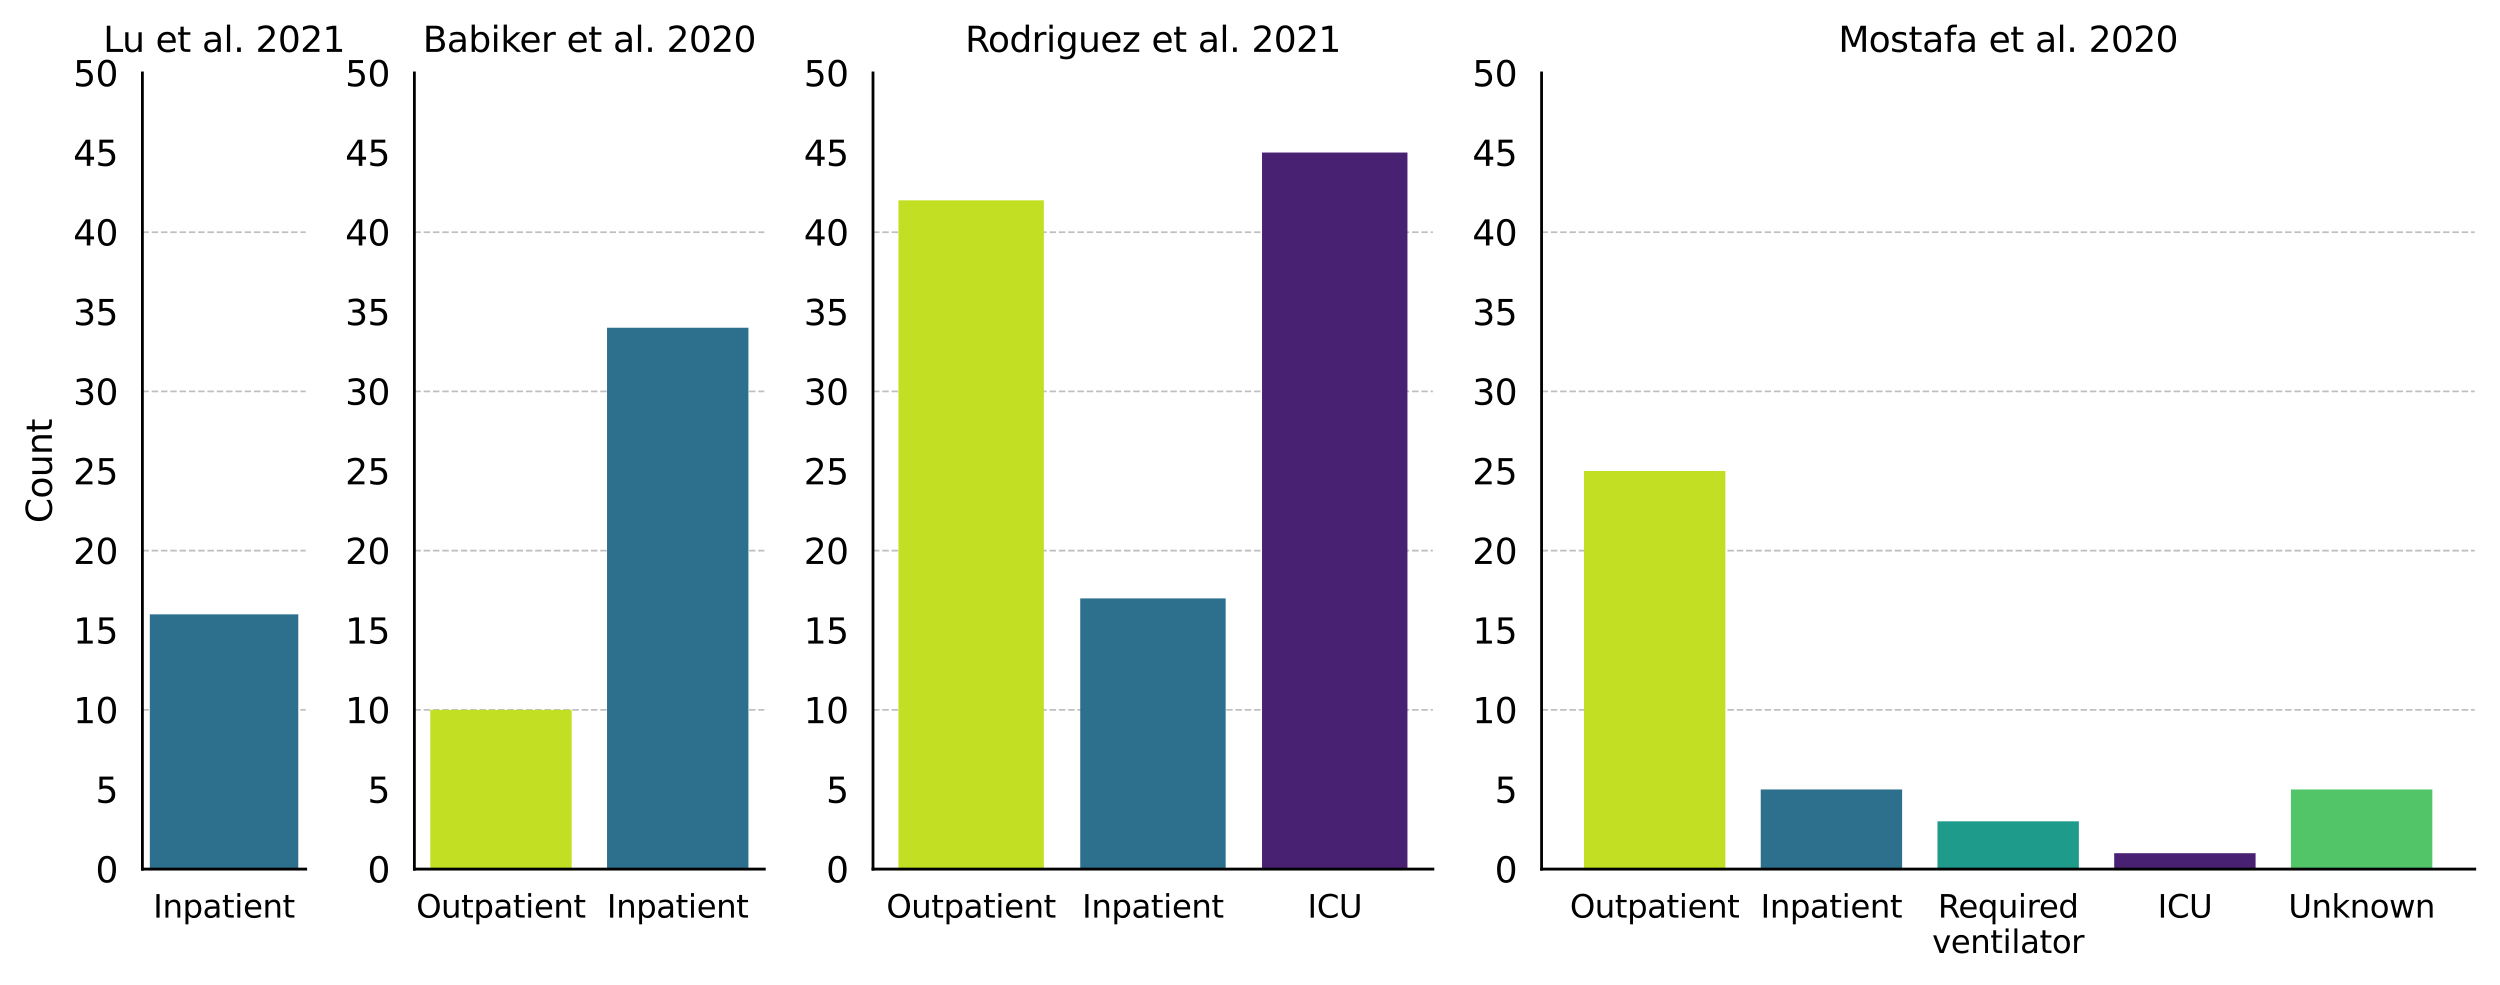 <?xml version="1.0" encoding="utf-8" standalone="no"?>
<!DOCTYPE svg PUBLIC "-//W3C//DTD SVG 1.1//EN"
  "http://www.w3.org/Graphics/SVG/1.1/DTD/svg11.dtd">
<svg xmlns:xlink="http://www.w3.org/1999/xlink" width="712.838pt" height="280.799pt" viewBox="0 0 712.838 280.799" xmlns="http://www.w3.org/2000/svg" version="1.1">
 <defs>
  <style type="text/css">*{stroke-linejoin: round; stroke-linecap: butt}</style>
 </defs>
 <g id="figure_1">
  <g id="patch_1">
   <path d="M 0 280.799 
L 712.838 280.799 
L 712.838 -0 
L 0 -0 
z
" style="fill: #ffffff"/>
  </g>
  <g id="axes_1">
   <g id="patch_2">
    <path d="M 40.603 247.81 
L 87.167 247.81 
L 87.167 20.798 
L 40.603 20.798 
z
" style="fill: #ffffff"/>
   </g>
   <g id="line2d_1">
    <path d="M 40.603 247.81 
L 87.167 247.81 
" clip-path="url(#pc25ba11445)" style="fill: none; stroke-dasharray: 1.85,0.8; stroke-dashoffset: 0; stroke: #808080; stroke-opacity: 0.5; stroke-width: 0.5"/>
   </g>
   <g id="line2d_2">
    <path d="M 40.603 202.408 
L 87.167 202.408 
" clip-path="url(#pc25ba11445)" style="fill: none; stroke-dasharray: 1.85,0.8; stroke-dashoffset: 0; stroke: #808080; stroke-opacity: 0.5; stroke-width: 0.5"/>
   </g>
   <g id="line2d_3">
    <path d="M 40.603 157.006 
L 87.167 157.006 
" clip-path="url(#pc25ba11445)" style="fill: none; stroke-dasharray: 1.85,0.8; stroke-dashoffset: 0; stroke: #808080; stroke-opacity: 0.5; stroke-width: 0.5"/>
   </g>
   <g id="line2d_4">
    <path d="M 40.603 111.603 
L 87.167 111.603 
" clip-path="url(#pc25ba11445)" style="fill: none; stroke-dasharray: 1.85,0.8; stroke-dashoffset: 0; stroke: #808080; stroke-opacity: 0.5; stroke-width: 0.5"/>
   </g>
   <g id="line2d_5">
    <path d="M 40.603 66.201 
L 87.167 66.201 
" clip-path="url(#pc25ba11445)" style="fill: none; stroke-dasharray: 1.85,0.8; stroke-dashoffset: 0; stroke: #808080; stroke-opacity: 0.5; stroke-width: 0.5"/>
   </g>
   <g id="patch_3">
    <path d="M 0 0 
z
" clip-path="url(#pc25ba11445)" style="fill: #2d708e"/>
   </g>
   <g id="patch_4">
    <path d="M 42.72 247.81 
L 85.051 247.81 
L 85.051 175.167 
L 42.72 175.167 
z
" clip-path="url(#pc25ba11445)" style="fill: #2d708e"/>
   </g>
   <g id="patch_5">
    <path d="M 0 0 
z
" clip-path="url(#pc25ba11445)" style="fill: #2d708e"/>
   </g>
   <g id="patch_6">
    <path d="M 0 0 
z
" clip-path="url(#pc25ba11445)" style="fill: #2d708e"/>
   </g>
   <g id="patch_7">
    <path d="M 0 0 
z
" clip-path="url(#pc25ba11445)" style="fill: #2d708e"/>
   </g>
   <g id="matplotlib.axis_1">
    <g id="xtick_1">
     <g id="text_1">
      <!-- Inpatient -->
      <g transform="translate(43.692 261.649) scale(0.09 -0.09)">
       <defs>
        <path id="DejaVuSans-49" d="M 628 4666 
L 1259 4666 
L 1259 0 
L 628 0 
L 628 4666 
z
" transform="scale(0.016)"/>
        <path id="DejaVuSans-6e" d="M 3513 2113 
L 3513 0 
L 2938 0 
L 2938 2094 
Q 2938 2591 2744 2837 
Q 2550 3084 2163 3084 
Q 1697 3084 1428 2787 
Q 1159 2491 1159 1978 
L 1159 0 
L 581 0 
L 581 3500 
L 1159 3500 
L 1159 2956 
Q 1366 3272 1645 3428 
Q 1925 3584 2291 3584 
Q 2894 3584 3203 3211 
Q 3513 2838 3513 2113 
z
" transform="scale(0.016)"/>
        <path id="DejaVuSans-70" d="M 1159 525 
L 1159 -1331 
L 581 -1331 
L 581 3500 
L 1159 3500 
L 1159 2969 
Q 1341 3281 1617 3432 
Q 1894 3584 2278 3584 
Q 2916 3584 3314 3078 
Q 3713 2572 3713 1747 
Q 3713 922 3314 415 
Q 2916 -91 2278 -91 
Q 1894 -91 1617 61 
Q 1341 213 1159 525 
z
M 3116 1747 
Q 3116 2381 2855 2742 
Q 2594 3103 2138 3103 
Q 1681 3103 1420 2742 
Q 1159 2381 1159 1747 
Q 1159 1113 1420 752 
Q 1681 391 2138 391 
Q 2594 391 2855 752 
Q 3116 1113 3116 1747 
z
" transform="scale(0.016)"/>
        <path id="DejaVuSans-61" d="M 2194 1759 
Q 1497 1759 1228 1600 
Q 959 1441 959 1056 
Q 959 750 1161 570 
Q 1363 391 1709 391 
Q 2188 391 2477 730 
Q 2766 1069 2766 1631 
L 2766 1759 
L 2194 1759 
z
M 3341 1997 
L 3341 0 
L 2766 0 
L 2766 531 
Q 2569 213 2275 61 
Q 1981 -91 1556 -91 
Q 1019 -91 701 211 
Q 384 513 384 1019 
Q 384 1609 779 1909 
Q 1175 2209 1959 2209 
L 2766 2209 
L 2766 2266 
Q 2766 2663 2505 2880 
Q 2244 3097 1772 3097 
Q 1472 3097 1187 3025 
Q 903 2953 641 2809 
L 641 3341 
Q 956 3463 1253 3523 
Q 1550 3584 1831 3584 
Q 2591 3584 2966 3190 
Q 3341 2797 3341 1997 
z
" transform="scale(0.016)"/>
        <path id="DejaVuSans-74" d="M 1172 4494 
L 1172 3500 
L 2356 3500 
L 2356 3053 
L 1172 3053 
L 1172 1153 
Q 1172 725 1289 603 
Q 1406 481 1766 481 
L 2356 481 
L 2356 0 
L 1766 0 
Q 1100 0 847 248 
Q 594 497 594 1153 
L 594 3053 
L 172 3053 
L 172 3500 
L 594 3500 
L 594 4494 
L 1172 4494 
z
" transform="scale(0.016)"/>
        <path id="DejaVuSans-69" d="M 603 3500 
L 1178 3500 
L 1178 0 
L 603 0 
L 603 3500 
z
M 603 4863 
L 1178 4863 
L 1178 4134 
L 603 4134 
L 603 4863 
z
" transform="scale(0.016)"/>
        <path id="DejaVuSans-65" d="M 3597 1894 
L 3597 1613 
L 953 1613 
Q 991 1019 1311 708 
Q 1631 397 2203 397 
Q 2534 397 2845 478 
Q 3156 559 3463 722 
L 3463 178 
Q 3153 47 2828 -22 
Q 2503 -91 2169 -91 
Q 1331 -91 842 396 
Q 353 884 353 1716 
Q 353 2575 817 3079 
Q 1281 3584 2069 3584 
Q 2775 3584 3186 3129 
Q 3597 2675 3597 1894 
z
M 3022 2063 
Q 3016 2534 2758 2815 
Q 2500 3097 2075 3097 
Q 1594 3097 1305 2825 
Q 1016 2553 972 2059 
L 3022 2063 
z
" transform="scale(0.016)"/>
       </defs>
       <use xlink:href="#DejaVuSans-49"/>
       <use xlink:href="#DejaVuSans-6e" x="29.492"/>
       <use xlink:href="#DejaVuSans-70" x="92.871"/>
       <use xlink:href="#DejaVuSans-61" x="156.348"/>
       <use xlink:href="#DejaVuSans-74" x="217.627"/>
       <use xlink:href="#DejaVuSans-69" x="256.836"/>
       <use xlink:href="#DejaVuSans-65" x="284.619"/>
       <use xlink:href="#DejaVuSans-6e" x="346.143"/>
       <use xlink:href="#DejaVuSans-74" x="409.521"/>
      </g>
     </g>
    </g>
   </g>
   <g id="matplotlib.axis_2">
    <g id="ytick_1">
     <g id="text_2">
      <!-- 0 -->
      <g transform="translate(27.241 251.61) scale(0.1 -0.1)">
       <defs>
        <path id="DejaVuSans-30" d="M 2034 4250 
Q 1547 4250 1301 3770 
Q 1056 3291 1056 2328 
Q 1056 1369 1301 889 
Q 1547 409 2034 409 
Q 2525 409 2770 889 
Q 3016 1369 3016 2328 
Q 3016 3291 2770 3770 
Q 2525 4250 2034 4250 
z
M 2034 4750 
Q 2819 4750 3233 4129 
Q 3647 3509 3647 2328 
Q 3647 1150 3233 529 
Q 2819 -91 2034 -91 
Q 1250 -91 836 529 
Q 422 1150 422 2328 
Q 422 3509 836 4129 
Q 1250 4750 2034 4750 
z
" transform="scale(0.016)"/>
       </defs>
       <use xlink:href="#DejaVuSans-30"/>
      </g>
     </g>
    </g>
    <g id="ytick_2">
     <g id="text_3">
      <!-- 5 -->
      <g transform="translate(27.241 228.908) scale(0.1 -0.1)">
       <defs>
        <path id="DejaVuSans-35" d="M 691 4666 
L 3169 4666 
L 3169 4134 
L 1269 4134 
L 1269 2991 
Q 1406 3038 1543 3061 
Q 1681 3084 1819 3084 
Q 2600 3084 3056 2656 
Q 3513 2228 3513 1497 
Q 3513 744 3044 326 
Q 2575 -91 1722 -91 
Q 1428 -91 1123 -41 
Q 819 9 494 109 
L 494 744 
Q 775 591 1075 516 
Q 1375 441 1709 441 
Q 2250 441 2565 725 
Q 2881 1009 2881 1497 
Q 2881 1984 2565 2268 
Q 2250 2553 1709 2553 
Q 1456 2553 1204 2497 
Q 953 2441 691 2322 
L 691 4666 
z
" transform="scale(0.016)"/>
       </defs>
       <use xlink:href="#DejaVuSans-35"/>
      </g>
     </g>
    </g>
    <g id="ytick_3">
     <g id="text_4">
      <!-- 10 -->
      <g transform="translate(20.878 206.207) scale(0.1 -0.1)">
       <defs>
        <path id="DejaVuSans-31" d="M 794 531 
L 1825 531 
L 1825 4091 
L 703 3866 
L 703 4441 
L 1819 4666 
L 2450 4666 
L 2450 531 
L 3481 531 
L 3481 0 
L 794 0 
L 794 531 
z
" transform="scale(0.016)"/>
       </defs>
       <use xlink:href="#DejaVuSans-31"/>
       <use xlink:href="#DejaVuSans-30" x="63.623"/>
      </g>
     </g>
    </g>
    <g id="ytick_4">
     <g id="text_5">
      <!-- 15 -->
      <g transform="translate(20.878 183.506) scale(0.1 -0.1)">
       <use xlink:href="#DejaVuSans-31"/>
       <use xlink:href="#DejaVuSans-35" x="63.623"/>
      </g>
     </g>
    </g>
    <g id="ytick_5">
     <g id="text_6">
      <!-- 20 -->
      <g transform="translate(20.878 160.805) scale(0.1 -0.1)">
       <defs>
        <path id="DejaVuSans-32" d="M 1228 531 
L 3431 531 
L 3431 0 
L 469 0 
L 469 531 
Q 828 903 1448 1529 
Q 2069 2156 2228 2338 
Q 2531 2678 2651 2914 
Q 2772 3150 2772 3378 
Q 2772 3750 2511 3984 
Q 2250 4219 1831 4219 
Q 1534 4219 1204 4116 
Q 875 4013 500 3803 
L 500 4441 
Q 881 4594 1212 4672 
Q 1544 4750 1819 4750 
Q 2544 4750 2975 4387 
Q 3406 4025 3406 3419 
Q 3406 3131 3298 2873 
Q 3191 2616 2906 2266 
Q 2828 2175 2409 1742 
Q 1991 1309 1228 531 
z
" transform="scale(0.016)"/>
       </defs>
       <use xlink:href="#DejaVuSans-32"/>
       <use xlink:href="#DejaVuSans-30" x="63.623"/>
      </g>
     </g>
    </g>
    <g id="ytick_6">
     <g id="text_7">
      <!-- 25 -->
      <g transform="translate(20.878 138.104) scale(0.1 -0.1)">
       <use xlink:href="#DejaVuSans-32"/>
       <use xlink:href="#DejaVuSans-35" x="63.623"/>
      </g>
     </g>
    </g>
    <g id="ytick_7">
     <g id="text_8">
      <!-- 30 -->
      <g transform="translate(20.878 115.402) scale(0.1 -0.1)">
       <defs>
        <path id="DejaVuSans-33" d="M 2597 2516 
Q 3050 2419 3304 2112 
Q 3559 1806 3559 1356 
Q 3559 666 3084 287 
Q 2609 -91 1734 -91 
Q 1441 -91 1130 -33 
Q 819 25 488 141 
L 488 750 
Q 750 597 1062 519 
Q 1375 441 1716 441 
Q 2309 441 2620 675 
Q 2931 909 2931 1356 
Q 2931 1769 2642 2001 
Q 2353 2234 1838 2234 
L 1294 2234 
L 1294 2753 
L 1863 2753 
Q 2328 2753 2575 2939 
Q 2822 3125 2822 3475 
Q 2822 3834 2567 4026 
Q 2313 4219 1838 4219 
Q 1578 4219 1281 4162 
Q 984 4106 628 3988 
L 628 4550 
Q 988 4650 1302 4700 
Q 1616 4750 1894 4750 
Q 2613 4750 3031 4423 
Q 3450 4097 3450 3541 
Q 3450 3153 3228 2886 
Q 3006 2619 2597 2516 
z
" transform="scale(0.016)"/>
       </defs>
       <use xlink:href="#DejaVuSans-33"/>
       <use xlink:href="#DejaVuSans-30" x="63.623"/>
      </g>
     </g>
    </g>
    <g id="ytick_8">
     <g id="text_9">
      <!-- 35 -->
      <g transform="translate(20.878 92.701) scale(0.1 -0.1)">
       <use xlink:href="#DejaVuSans-33"/>
       <use xlink:href="#DejaVuSans-35" x="63.623"/>
      </g>
     </g>
    </g>
    <g id="ytick_9">
     <g id="text_10">
      <!-- 40 -->
      <g transform="translate(20.878 70) scale(0.1 -0.1)">
       <defs>
        <path id="DejaVuSans-34" d="M 2419 4116 
L 825 1625 
L 2419 1625 
L 2419 4116 
z
M 2253 4666 
L 3047 4666 
L 3047 1625 
L 3713 1625 
L 3713 1100 
L 3047 1100 
L 3047 0 
L 2419 0 
L 2419 1100 
L 313 1100 
L 313 1709 
L 2253 4666 
z
" transform="scale(0.016)"/>
       </defs>
       <use xlink:href="#DejaVuSans-34"/>
       <use xlink:href="#DejaVuSans-30" x="63.623"/>
      </g>
     </g>
    </g>
    <g id="ytick_10">
     <g id="text_11">
      <!-- 45 -->
      <g transform="translate(20.878 47.299) scale(0.1 -0.1)">
       <use xlink:href="#DejaVuSans-34"/>
       <use xlink:href="#DejaVuSans-35" x="63.623"/>
      </g>
     </g>
    </g>
    <g id="ytick_11">
     <g id="text_12">
      <!-- 50 -->
      <g transform="translate(20.878 24.598) scale(0.1 -0.1)">
       <use xlink:href="#DejaVuSans-35"/>
       <use xlink:href="#DejaVuSans-30" x="63.623"/>
      </g>
     </g>
    </g>
    <g id="text_13">
     <!-- Count -->
     <g transform="translate(14.798 149.153) rotate(-90) scale(0.1 -0.1)">
      <defs>
       <path id="DejaVuSans-43" d="M 4122 4306 
L 4122 3641 
Q 3803 3938 3442 4084 
Q 3081 4231 2675 4231 
Q 1875 4231 1450 3742 
Q 1025 3253 1025 2328 
Q 1025 1406 1450 917 
Q 1875 428 2675 428 
Q 3081 428 3442 575 
Q 3803 722 4122 1019 
L 4122 359 
Q 3791 134 3420 21 
Q 3050 -91 2638 -91 
Q 1578 -91 968 557 
Q 359 1206 359 2328 
Q 359 3453 968 4101 
Q 1578 4750 2638 4750 
Q 3056 4750 3426 4639 
Q 3797 4528 4122 4306 
z
" transform="scale(0.016)"/>
       <path id="DejaVuSans-6f" d="M 1959 3097 
Q 1497 3097 1228 2736 
Q 959 2375 959 1747 
Q 959 1119 1226 758 
Q 1494 397 1959 397 
Q 2419 397 2687 759 
Q 2956 1122 2956 1747 
Q 2956 2369 2687 2733 
Q 2419 3097 1959 3097 
z
M 1959 3584 
Q 2709 3584 3137 3096 
Q 3566 2609 3566 1747 
Q 3566 888 3137 398 
Q 2709 -91 1959 -91 
Q 1206 -91 779 398 
Q 353 888 353 1747 
Q 353 2609 779 3096 
Q 1206 3584 1959 3584 
z
" transform="scale(0.016)"/>
       <path id="DejaVuSans-75" d="M 544 1381 
L 544 3500 
L 1119 3500 
L 1119 1403 
Q 1119 906 1312 657 
Q 1506 409 1894 409 
Q 2359 409 2629 706 
Q 2900 1003 2900 1516 
L 2900 3500 
L 3475 3500 
L 3475 0 
L 2900 0 
L 2900 538 
Q 2691 219 2414 64 
Q 2138 -91 1772 -91 
Q 1169 -91 856 284 
Q 544 659 544 1381 
z
M 1991 3584 
L 1991 3584 
z
" transform="scale(0.016)"/>
      </defs>
      <use xlink:href="#DejaVuSans-43"/>
      <use xlink:href="#DejaVuSans-6f" x="69.824"/>
      <use xlink:href="#DejaVuSans-75" x="131.006"/>
      <use xlink:href="#DejaVuSans-6e" x="194.385"/>
      <use xlink:href="#DejaVuSans-74" x="257.764"/>
     </g>
    </g>
   </g>
   <g id="patch_8">
    <path d="M 40.603 247.81 
L 40.603 20.798 
" style="fill: none; stroke: #000000; stroke-width: 0.8; stroke-linejoin: miter; stroke-linecap: square"/>
   </g>
   <g id="patch_9">
    <path d="M 40.603 247.81 
L 87.167 247.81 
" style="fill: none; stroke: #000000; stroke-width: 0.8; stroke-linejoin: miter; stroke-linecap: square"/>
   </g>
   <g id="text_14">
    <!-- Lu et al. 2021 -->
    <g transform="translate(29.447 14.798) scale(0.1 -0.1)">
     <defs>
      <path id="DejaVuSans-4c" d="M 628 4666 
L 1259 4666 
L 1259 531 
L 3531 531 
L 3531 0 
L 628 0 
L 628 4666 
z
" transform="scale(0.016)"/>
      <path id="DejaVuSans-20" transform="scale(0.016)"/>
      <path id="DejaVuSans-6c" d="M 603 4863 
L 1178 4863 
L 1178 0 
L 603 0 
L 603 4863 
z
" transform="scale(0.016)"/>
      <path id="DejaVuSans-2e" d="M 684 794 
L 1344 794 
L 1344 0 
L 684 0 
L 684 794 
z
" transform="scale(0.016)"/>
     </defs>
     <use xlink:href="#DejaVuSans-4c"/>
     <use xlink:href="#DejaVuSans-75" x="53.963"/>
     <use xlink:href="#DejaVuSans-20" x="117.342"/>
     <use xlink:href="#DejaVuSans-65" x="149.129"/>
     <use xlink:href="#DejaVuSans-74" x="210.652"/>
     <use xlink:href="#DejaVuSans-20" x="249.861"/>
     <use xlink:href="#DejaVuSans-61" x="281.648"/>
     <use xlink:href="#DejaVuSans-6c" x="342.928"/>
     <use xlink:href="#DejaVuSans-2e" x="370.711"/>
     <use xlink:href="#DejaVuSans-20" x="402.498"/>
     <use xlink:href="#DejaVuSans-32" x="434.285"/>
     <use xlink:href="#DejaVuSans-30" x="497.908"/>
     <use xlink:href="#DejaVuSans-32" x="561.531"/>
     <use xlink:href="#DejaVuSans-31" x="625.154"/>
    </g>
   </g>
  </g>
  <g id="axes_2">
   <g id="patch_10">
    <path d="M 118.154 247.81 
L 217.935 247.81 
L 217.935 20.798 
L 118.154 20.798 
z
" style="fill: #ffffff"/>
   </g>
   <g id="line2d_6">
    <path d="M 118.154 247.81 
L 217.935 247.81 
" clip-path="url(#p4af2a430e9)" style="fill: none; stroke-dasharray: 1.85,0.8; stroke-dashoffset: 0; stroke: #808080; stroke-opacity: 0.5; stroke-width: 0.5"/>
   </g>
   <g id="line2d_7">
    <path d="M 118.154 202.408 
L 217.935 202.408 
" clip-path="url(#p4af2a430e9)" style="fill: none; stroke-dasharray: 1.85,0.8; stroke-dashoffset: 0; stroke: #808080; stroke-opacity: 0.5; stroke-width: 0.5"/>
   </g>
   <g id="line2d_8">
    <path d="M 118.154 157.006 
L 217.935 157.006 
" clip-path="url(#p4af2a430e9)" style="fill: none; stroke-dasharray: 1.85,0.8; stroke-dashoffset: 0; stroke: #808080; stroke-opacity: 0.5; stroke-width: 0.5"/>
   </g>
   <g id="line2d_9">
    <path d="M 118.154 111.603 
L 217.935 111.603 
" clip-path="url(#p4af2a430e9)" style="fill: none; stroke-dasharray: 1.85,0.8; stroke-dashoffset: 0; stroke: #808080; stroke-opacity: 0.5; stroke-width: 0.5"/>
   </g>
   <g id="line2d_10">
    <path d="M 118.154 66.201 
L 217.935 66.201 
" clip-path="url(#p4af2a430e9)" style="fill: none; stroke-dasharray: 1.85,0.8; stroke-dashoffset: 0; stroke: #808080; stroke-opacity: 0.5; stroke-width: 0.5"/>
   </g>
   <g id="patch_11">
    <path d="M 122.69 247.81 
L 163.005 247.81 
L 163.005 202.408 
L 122.69 202.408 
z
" clip-path="url(#p4af2a430e9)" style="fill: #c2df23"/>
   </g>
   <g id="patch_12">
    <path d="M 173.084 247.81 
L 213.399 247.81 
L 213.399 93.442 
L 173.084 93.442 
z
" clip-path="url(#p4af2a430e9)" style="fill: #2d708e"/>
   </g>
   <g id="patch_13">
    <path d="M 0 0 
z
" clip-path="url(#p4af2a430e9)" style="fill: #1e9b8a"/>
   </g>
   <g id="patch_14">
    <path d="M 0 0 
z
" clip-path="url(#p4af2a430e9)" style="fill: #482173"/>
   </g>
   <g id="patch_15">
    <path d="M 0 0 
z
" clip-path="url(#p4af2a430e9)" style="fill: #52c569"/>
   </g>
   <g id="matplotlib.axis_3">
    <g id="xtick_2">
     <g id="text_15">
      <!-- Outpatient -->
      <g transform="translate(118.675 261.649) scale(0.09 -0.09)">
       <defs>
        <path id="DejaVuSans-4f" d="M 2522 4238 
Q 1834 4238 1429 3725 
Q 1025 3213 1025 2328 
Q 1025 1447 1429 934 
Q 1834 422 2522 422 
Q 3209 422 3611 934 
Q 4013 1447 4013 2328 
Q 4013 3213 3611 3725 
Q 3209 4238 2522 4238 
z
M 2522 4750 
Q 3503 4750 4090 4092 
Q 4678 3434 4678 2328 
Q 4678 1225 4090 567 
Q 3503 -91 2522 -91 
Q 1538 -91 948 565 
Q 359 1222 359 2328 
Q 359 3434 948 4092 
Q 1538 4750 2522 4750 
z
" transform="scale(0.016)"/>
       </defs>
       <use xlink:href="#DejaVuSans-4f"/>
       <use xlink:href="#DejaVuSans-75" x="78.711"/>
       <use xlink:href="#DejaVuSans-74" x="142.09"/>
       <use xlink:href="#DejaVuSans-70" x="181.299"/>
       <use xlink:href="#DejaVuSans-61" x="244.775"/>
       <use xlink:href="#DejaVuSans-74" x="306.055"/>
       <use xlink:href="#DejaVuSans-69" x="345.264"/>
       <use xlink:href="#DejaVuSans-65" x="373.047"/>
       <use xlink:href="#DejaVuSans-6e" x="434.57"/>
       <use xlink:href="#DejaVuSans-74" x="497.949"/>
      </g>
     </g>
    </g>
    <g id="xtick_3">
     <g id="text_16">
      <!-- Inpatient -->
      <g transform="translate(173.049 261.649) scale(0.09 -0.09)">
       <use xlink:href="#DejaVuSans-49"/>
       <use xlink:href="#DejaVuSans-6e" x="29.492"/>
       <use xlink:href="#DejaVuSans-70" x="92.871"/>
       <use xlink:href="#DejaVuSans-61" x="156.348"/>
       <use xlink:href="#DejaVuSans-74" x="217.627"/>
       <use xlink:href="#DejaVuSans-69" x="256.836"/>
       <use xlink:href="#DejaVuSans-65" x="284.619"/>
       <use xlink:href="#DejaVuSans-6e" x="346.143"/>
       <use xlink:href="#DejaVuSans-74" x="409.521"/>
      </g>
     </g>
    </g>
   </g>
   <g id="matplotlib.axis_4">
    <g id="ytick_12">
     <g id="text_17">
      <!-- 0 -->
      <g transform="translate(104.792 251.61) scale(0.1 -0.1)">
       <use xlink:href="#DejaVuSans-30"/>
      </g>
     </g>
    </g>
    <g id="ytick_13">
     <g id="text_18">
      <!-- 5 -->
      <g transform="translate(104.792 228.908) scale(0.1 -0.1)">
       <use xlink:href="#DejaVuSans-35"/>
      </g>
     </g>
    </g>
    <g id="ytick_14">
     <g id="text_19">
      <!-- 10 -->
      <g transform="translate(98.429 206.207) scale(0.1 -0.1)">
       <use xlink:href="#DejaVuSans-31"/>
       <use xlink:href="#DejaVuSans-30" x="63.623"/>
      </g>
     </g>
    </g>
    <g id="ytick_15">
     <g id="text_20">
      <!-- 15 -->
      <g transform="translate(98.429 183.506) scale(0.1 -0.1)">
       <use xlink:href="#DejaVuSans-31"/>
       <use xlink:href="#DejaVuSans-35" x="63.623"/>
      </g>
     </g>
    </g>
    <g id="ytick_16">
     <g id="text_21">
      <!-- 20 -->
      <g transform="translate(98.429 160.805) scale(0.1 -0.1)">
       <use xlink:href="#DejaVuSans-32"/>
       <use xlink:href="#DejaVuSans-30" x="63.623"/>
      </g>
     </g>
    </g>
    <g id="ytick_17">
     <g id="text_22">
      <!-- 25 -->
      <g transform="translate(98.429 138.104) scale(0.1 -0.1)">
       <use xlink:href="#DejaVuSans-32"/>
       <use xlink:href="#DejaVuSans-35" x="63.623"/>
      </g>
     </g>
    </g>
    <g id="ytick_18">
     <g id="text_23">
      <!-- 30 -->
      <g transform="translate(98.429 115.402) scale(0.1 -0.1)">
       <use xlink:href="#DejaVuSans-33"/>
       <use xlink:href="#DejaVuSans-30" x="63.623"/>
      </g>
     </g>
    </g>
    <g id="ytick_19">
     <g id="text_24">
      <!-- 35 -->
      <g transform="translate(98.429 92.701) scale(0.1 -0.1)">
       <use xlink:href="#DejaVuSans-33"/>
       <use xlink:href="#DejaVuSans-35" x="63.623"/>
      </g>
     </g>
    </g>
    <g id="ytick_20">
     <g id="text_25">
      <!-- 40 -->
      <g transform="translate(98.429 70) scale(0.1 -0.1)">
       <use xlink:href="#DejaVuSans-34"/>
       <use xlink:href="#DejaVuSans-30" x="63.623"/>
      </g>
     </g>
    </g>
    <g id="ytick_21">
     <g id="text_26">
      <!-- 45 -->
      <g transform="translate(98.429 47.299) scale(0.1 -0.1)">
       <use xlink:href="#DejaVuSans-34"/>
       <use xlink:href="#DejaVuSans-35" x="63.623"/>
      </g>
     </g>
    </g>
    <g id="ytick_22">
     <g id="text_27">
      <!-- 50 -->
      <g transform="translate(98.429 24.598) scale(0.1 -0.1)">
       <use xlink:href="#DejaVuSans-35"/>
       <use xlink:href="#DejaVuSans-30" x="63.623"/>
      </g>
     </g>
    </g>
   </g>
   <g id="patch_16">
    <path d="M 118.154 247.81 
L 118.154 20.798 
" style="fill: none; stroke: #000000; stroke-width: 0.8; stroke-linejoin: miter; stroke-linecap: square"/>
   </g>
   <g id="patch_17">
    <path d="M 118.154 247.81 
L 217.935 247.81 
" style="fill: none; stroke: #000000; stroke-width: 0.8; stroke-linejoin: miter; stroke-linecap: square"/>
   </g>
   <g id="text_28">
    <!-- Babiker et al. 2020 -->
    <g transform="translate(120.57 14.798) scale(0.1 -0.1)">
     <defs>
      <path id="DejaVuSans-42" d="M 1259 2228 
L 1259 519 
L 2272 519 
Q 2781 519 3026 730 
Q 3272 941 3272 1375 
Q 3272 1813 3026 2020 
Q 2781 2228 2272 2228 
L 1259 2228 
z
M 1259 4147 
L 1259 2741 
L 2194 2741 
Q 2656 2741 2882 2914 
Q 3109 3088 3109 3444 
Q 3109 3797 2882 3972 
Q 2656 4147 2194 4147 
L 1259 4147 
z
M 628 4666 
L 2241 4666 
Q 2963 4666 3353 4366 
Q 3744 4066 3744 3513 
Q 3744 3084 3544 2831 
Q 3344 2578 2956 2516 
Q 3422 2416 3680 2098 
Q 3938 1781 3938 1306 
Q 3938 681 3513 340 
Q 3088 0 2303 0 
L 628 0 
L 628 4666 
z
" transform="scale(0.016)"/>
      <path id="DejaVuSans-62" d="M 3116 1747 
Q 3116 2381 2855 2742 
Q 2594 3103 2138 3103 
Q 1681 3103 1420 2742 
Q 1159 2381 1159 1747 
Q 1159 1113 1420 752 
Q 1681 391 2138 391 
Q 2594 391 2855 752 
Q 3116 1113 3116 1747 
z
M 1159 2969 
Q 1341 3281 1617 3432 
Q 1894 3584 2278 3584 
Q 2916 3584 3314 3078 
Q 3713 2572 3713 1747 
Q 3713 922 3314 415 
Q 2916 -91 2278 -91 
Q 1894 -91 1617 61 
Q 1341 213 1159 525 
L 1159 0 
L 581 0 
L 581 4863 
L 1159 4863 
L 1159 2969 
z
" transform="scale(0.016)"/>
      <path id="DejaVuSans-6b" d="M 581 4863 
L 1159 4863 
L 1159 1991 
L 2875 3500 
L 3609 3500 
L 1753 1863 
L 3688 0 
L 2938 0 
L 1159 1709 
L 1159 0 
L 581 0 
L 581 4863 
z
" transform="scale(0.016)"/>
      <path id="DejaVuSans-72" d="M 2631 2963 
Q 2534 3019 2420 3045 
Q 2306 3072 2169 3072 
Q 1681 3072 1420 2755 
Q 1159 2438 1159 1844 
L 1159 0 
L 581 0 
L 581 3500 
L 1159 3500 
L 1159 2956 
Q 1341 3275 1631 3429 
Q 1922 3584 2338 3584 
Q 2397 3584 2469 3576 
Q 2541 3569 2628 3553 
L 2631 2963 
z
" transform="scale(0.016)"/>
     </defs>
     <use xlink:href="#DejaVuSans-42"/>
     <use xlink:href="#DejaVuSans-61" x="68.604"/>
     <use xlink:href="#DejaVuSans-62" x="129.883"/>
     <use xlink:href="#DejaVuSans-69" x="193.359"/>
     <use xlink:href="#DejaVuSans-6b" x="221.143"/>
     <use xlink:href="#DejaVuSans-65" x="275.428"/>
     <use xlink:href="#DejaVuSans-72" x="336.951"/>
     <use xlink:href="#DejaVuSans-20" x="378.064"/>
     <use xlink:href="#DejaVuSans-65" x="409.852"/>
     <use xlink:href="#DejaVuSans-74" x="471.375"/>
     <use xlink:href="#DejaVuSans-20" x="510.584"/>
     <use xlink:href="#DejaVuSans-61" x="542.371"/>
     <use xlink:href="#DejaVuSans-6c" x="603.65"/>
     <use xlink:href="#DejaVuSans-2e" x="631.434"/>
     <use xlink:href="#DejaVuSans-20" x="663.221"/>
     <use xlink:href="#DejaVuSans-32" x="695.008"/>
     <use xlink:href="#DejaVuSans-30" x="758.631"/>
     <use xlink:href="#DejaVuSans-32" x="822.254"/>
     <use xlink:href="#DejaVuSans-30" x="885.877"/>
    </g>
   </g>
  </g>
  <g id="axes_3">
   <g id="patch_18">
    <path d="M 248.922 247.81 
L 408.57 247.81 
L 408.57 20.798 
L 248.922 20.798 
z
" style="fill: #ffffff"/>
   </g>
   <g id="line2d_11">
    <path d="M 248.922 247.81 
L 408.57 247.81 
" clip-path="url(#p297bf27b18)" style="fill: none; stroke-dasharray: 1.85,0.8; stroke-dashoffset: 0; stroke: #808080; stroke-opacity: 0.5; stroke-width: 0.5"/>
   </g>
   <g id="line2d_12">
    <path d="M 248.922 202.408 
L 408.57 202.408 
" clip-path="url(#p297bf27b18)" style="fill: none; stroke-dasharray: 1.85,0.8; stroke-dashoffset: 0; stroke: #808080; stroke-opacity: 0.5; stroke-width: 0.5"/>
   </g>
   <g id="line2d_13">
    <path d="M 248.922 157.006 
L 408.57 157.006 
" clip-path="url(#p297bf27b18)" style="fill: none; stroke-dasharray: 1.85,0.8; stroke-dashoffset: 0; stroke: #808080; stroke-opacity: 0.5; stroke-width: 0.5"/>
   </g>
   <g id="line2d_14">
    <path d="M 248.922 111.603 
L 408.57 111.603 
" clip-path="url(#p297bf27b18)" style="fill: none; stroke-dasharray: 1.85,0.8; stroke-dashoffset: 0; stroke: #808080; stroke-opacity: 0.5; stroke-width: 0.5"/>
   </g>
   <g id="line2d_15">
    <path d="M 248.922 66.201 
L 408.57 66.201 
" clip-path="url(#p297bf27b18)" style="fill: none; stroke-dasharray: 1.85,0.8; stroke-dashoffset: 0; stroke: #808080; stroke-opacity: 0.5; stroke-width: 0.5"/>
   </g>
   <g id="patch_19">
    <path d="M 256.179 247.81 
L 297.646 247.81 
L 297.646 57.12 
L 256.179 57.12 
z
" clip-path="url(#p297bf27b18)" style="fill: #c2df23"/>
   </g>
   <g id="patch_20">
    <path d="M 308.012 247.81 
L 349.48 247.81 
L 349.48 170.626 
L 308.012 170.626 
z
" clip-path="url(#p297bf27b18)" style="fill: #2d708e"/>
   </g>
   <g id="patch_21">
    <path d="M 359.846 247.81 
L 401.314 247.81 
L 401.314 43.5 
L 359.846 43.5 
z
" clip-path="url(#p297bf27b18)" style="fill: #482173"/>
   </g>
   <g id="matplotlib.axis_5">
    <g id="xtick_4">
     <g id="text_29">
      <!-- Outpatient -->
      <g transform="translate(252.74 261.649) scale(0.09 -0.09)">
       <use xlink:href="#DejaVuSans-4f"/>
       <use xlink:href="#DejaVuSans-75" x="78.711"/>
       <use xlink:href="#DejaVuSans-74" x="142.09"/>
       <use xlink:href="#DejaVuSans-70" x="181.299"/>
       <use xlink:href="#DejaVuSans-61" x="244.775"/>
       <use xlink:href="#DejaVuSans-74" x="306.055"/>
       <use xlink:href="#DejaVuSans-69" x="345.264"/>
       <use xlink:href="#DejaVuSans-65" x="373.047"/>
       <use xlink:href="#DejaVuSans-6e" x="434.57"/>
       <use xlink:href="#DejaVuSans-74" x="497.949"/>
      </g>
     </g>
    </g>
    <g id="xtick_5">
     <g id="text_30">
      <!-- Inpatient -->
      <g transform="translate(308.553 261.649) scale(0.09 -0.09)">
       <use xlink:href="#DejaVuSans-49"/>
       <use xlink:href="#DejaVuSans-6e" x="29.492"/>
       <use xlink:href="#DejaVuSans-70" x="92.871"/>
       <use xlink:href="#DejaVuSans-61" x="156.348"/>
       <use xlink:href="#DejaVuSans-74" x="217.627"/>
       <use xlink:href="#DejaVuSans-69" x="256.836"/>
       <use xlink:href="#DejaVuSans-65" x="284.619"/>
       <use xlink:href="#DejaVuSans-6e" x="346.143"/>
       <use xlink:href="#DejaVuSans-74" x="409.521"/>
      </g>
     </g>
    </g>
    <g id="xtick_6">
     <g id="text_31">
      <!-- ICU -->
      <g transform="translate(372.817 261.649) scale(0.09 -0.09)">
       <defs>
        <path id="DejaVuSans-55" d="M 556 4666 
L 1191 4666 
L 1191 1831 
Q 1191 1081 1462 751 
Q 1734 422 2344 422 
Q 2950 422 3222 751 
Q 3494 1081 3494 1831 
L 3494 4666 
L 4128 4666 
L 4128 1753 
Q 4128 841 3676 375 
Q 3225 -91 2344 -91 
Q 1459 -91 1007 375 
Q 556 841 556 1753 
L 556 4666 
z
" transform="scale(0.016)"/>
       </defs>
       <use xlink:href="#DejaVuSans-49"/>
       <use xlink:href="#DejaVuSans-43" x="29.492"/>
       <use xlink:href="#DejaVuSans-55" x="99.316"/>
      </g>
     </g>
    </g>
   </g>
   <g id="matplotlib.axis_6">
    <g id="ytick_23">
     <g id="text_32">
      <!-- 0 -->
      <g transform="translate(235.559 251.61) scale(0.1 -0.1)">
       <use xlink:href="#DejaVuSans-30"/>
      </g>
     </g>
    </g>
    <g id="ytick_24">
     <g id="text_33">
      <!-- 5 -->
      <g transform="translate(235.559 228.908) scale(0.1 -0.1)">
       <use xlink:href="#DejaVuSans-35"/>
      </g>
     </g>
    </g>
    <g id="ytick_25">
     <g id="text_34">
      <!-- 10 -->
      <g transform="translate(229.197 206.207) scale(0.1 -0.1)">
       <use xlink:href="#DejaVuSans-31"/>
       <use xlink:href="#DejaVuSans-30" x="63.623"/>
      </g>
     </g>
    </g>
    <g id="ytick_26">
     <g id="text_35">
      <!-- 15 -->
      <g transform="translate(229.197 183.506) scale(0.1 -0.1)">
       <use xlink:href="#DejaVuSans-31"/>
       <use xlink:href="#DejaVuSans-35" x="63.623"/>
      </g>
     </g>
    </g>
    <g id="ytick_27">
     <g id="text_36">
      <!-- 20 -->
      <g transform="translate(229.197 160.805) scale(0.1 -0.1)">
       <use xlink:href="#DejaVuSans-32"/>
       <use xlink:href="#DejaVuSans-30" x="63.623"/>
      </g>
     </g>
    </g>
    <g id="ytick_28">
     <g id="text_37">
      <!-- 25 -->
      <g transform="translate(229.197 138.104) scale(0.1 -0.1)">
       <use xlink:href="#DejaVuSans-32"/>
       <use xlink:href="#DejaVuSans-35" x="63.623"/>
      </g>
     </g>
    </g>
    <g id="ytick_29">
     <g id="text_38">
      <!-- 30 -->
      <g transform="translate(229.197 115.402) scale(0.1 -0.1)">
       <use xlink:href="#DejaVuSans-33"/>
       <use xlink:href="#DejaVuSans-30" x="63.623"/>
      </g>
     </g>
    </g>
    <g id="ytick_30">
     <g id="text_39">
      <!-- 35 -->
      <g transform="translate(229.197 92.701) scale(0.1 -0.1)">
       <use xlink:href="#DejaVuSans-33"/>
       <use xlink:href="#DejaVuSans-35" x="63.623"/>
      </g>
     </g>
    </g>
    <g id="ytick_31">
     <g id="text_40">
      <!-- 40 -->
      <g transform="translate(229.197 70) scale(0.1 -0.1)">
       <use xlink:href="#DejaVuSans-34"/>
       <use xlink:href="#DejaVuSans-30" x="63.623"/>
      </g>
     </g>
    </g>
    <g id="ytick_32">
     <g id="text_41">
      <!-- 45 -->
      <g transform="translate(229.197 47.299) scale(0.1 -0.1)">
       <use xlink:href="#DejaVuSans-34"/>
       <use xlink:href="#DejaVuSans-35" x="63.623"/>
      </g>
     </g>
    </g>
    <g id="ytick_33">
     <g id="text_42">
      <!-- 50 -->
      <g transform="translate(229.197 24.598) scale(0.1 -0.1)">
       <use xlink:href="#DejaVuSans-35"/>
       <use xlink:href="#DejaVuSans-30" x="63.623"/>
      </g>
     </g>
    </g>
   </g>
   <g id="patch_22">
    <path d="M 248.922 247.81 
L 248.922 20.798 
" style="fill: none; stroke: #000000; stroke-width: 0.8; stroke-linejoin: miter; stroke-linecap: square"/>
   </g>
   <g id="patch_23">
    <path d="M 248.922 247.81 
L 408.57 247.81 
" style="fill: none; stroke: #000000; stroke-width: 0.8; stroke-linejoin: miter; stroke-linecap: square"/>
   </g>
   <g id="text_43">
    <!-- Rodriguez et al. 2021 -->
    <g transform="translate(275.204 14.798) scale(0.1 -0.1)">
     <defs>
      <path id="DejaVuSans-52" d="M 2841 2188 
Q 3044 2119 3236 1894 
Q 3428 1669 3622 1275 
L 4263 0 
L 3584 0 
L 2988 1197 
Q 2756 1666 2539 1819 
Q 2322 1972 1947 1972 
L 1259 1972 
L 1259 0 
L 628 0 
L 628 4666 
L 2053 4666 
Q 2853 4666 3247 4331 
Q 3641 3997 3641 3322 
Q 3641 2881 3436 2590 
Q 3231 2300 2841 2188 
z
M 1259 4147 
L 1259 2491 
L 2053 2491 
Q 2509 2491 2742 2702 
Q 2975 2913 2975 3322 
Q 2975 3731 2742 3939 
Q 2509 4147 2053 4147 
L 1259 4147 
z
" transform="scale(0.016)"/>
      <path id="DejaVuSans-64" d="M 2906 2969 
L 2906 4863 
L 3481 4863 
L 3481 0 
L 2906 0 
L 2906 525 
Q 2725 213 2448 61 
Q 2172 -91 1784 -91 
Q 1150 -91 751 415 
Q 353 922 353 1747 
Q 353 2572 751 3078 
Q 1150 3584 1784 3584 
Q 2172 3584 2448 3432 
Q 2725 3281 2906 2969 
z
M 947 1747 
Q 947 1113 1208 752 
Q 1469 391 1925 391 
Q 2381 391 2643 752 
Q 2906 1113 2906 1747 
Q 2906 2381 2643 2742 
Q 2381 3103 1925 3103 
Q 1469 3103 1208 2742 
Q 947 2381 947 1747 
z
" transform="scale(0.016)"/>
      <path id="DejaVuSans-67" d="M 2906 1791 
Q 2906 2416 2648 2759 
Q 2391 3103 1925 3103 
Q 1463 3103 1205 2759 
Q 947 2416 947 1791 
Q 947 1169 1205 825 
Q 1463 481 1925 481 
Q 2391 481 2648 825 
Q 2906 1169 2906 1791 
z
M 3481 434 
Q 3481 -459 3084 -895 
Q 2688 -1331 1869 -1331 
Q 1566 -1331 1297 -1286 
Q 1028 -1241 775 -1147 
L 775 -588 
Q 1028 -725 1275 -790 
Q 1522 -856 1778 -856 
Q 2344 -856 2625 -561 
Q 2906 -266 2906 331 
L 2906 616 
Q 2728 306 2450 153 
Q 2172 0 1784 0 
Q 1141 0 747 490 
Q 353 981 353 1791 
Q 353 2603 747 3093 
Q 1141 3584 1784 3584 
Q 2172 3584 2450 3431 
Q 2728 3278 2906 2969 
L 2906 3500 
L 3481 3500 
L 3481 434 
z
" transform="scale(0.016)"/>
      <path id="DejaVuSans-7a" d="M 353 3500 
L 3084 3500 
L 3084 2975 
L 922 459 
L 3084 459 
L 3084 0 
L 275 0 
L 275 525 
L 2438 3041 
L 353 3041 
L 353 3500 
z
" transform="scale(0.016)"/>
     </defs>
     <use xlink:href="#DejaVuSans-52"/>
     <use xlink:href="#DejaVuSans-6f" x="64.982"/>
     <use xlink:href="#DejaVuSans-64" x="126.164"/>
     <use xlink:href="#DejaVuSans-72" x="189.641"/>
     <use xlink:href="#DejaVuSans-69" x="230.754"/>
     <use xlink:href="#DejaVuSans-67" x="258.537"/>
     <use xlink:href="#DejaVuSans-75" x="322.014"/>
     <use xlink:href="#DejaVuSans-65" x="385.393"/>
     <use xlink:href="#DejaVuSans-7a" x="446.916"/>
     <use xlink:href="#DejaVuSans-20" x="499.406"/>
     <use xlink:href="#DejaVuSans-65" x="531.193"/>
     <use xlink:href="#DejaVuSans-74" x="592.717"/>
     <use xlink:href="#DejaVuSans-20" x="631.926"/>
     <use xlink:href="#DejaVuSans-61" x="663.713"/>
     <use xlink:href="#DejaVuSans-6c" x="724.992"/>
     <use xlink:href="#DejaVuSans-2e" x="752.775"/>
     <use xlink:href="#DejaVuSans-20" x="784.562"/>
     <use xlink:href="#DejaVuSans-32" x="816.35"/>
     <use xlink:href="#DejaVuSans-30" x="879.973"/>
     <use xlink:href="#DejaVuSans-32" x="943.596"/>
     <use xlink:href="#DejaVuSans-31" x="1007.219"/>
    </g>
   </g>
  </g>
  <g id="axes_4">
   <g id="patch_24">
    <path d="M 439.557 247.81 
L 705.638 247.81 
L 705.638 20.798 
L 439.557 20.798 
z
" style="fill: #ffffff"/>
   </g>
   <g id="line2d_16">
    <path d="M 439.557 247.81 
L 705.638 247.81 
" clip-path="url(#pe3f98c4f6a)" style="fill: none; stroke-dasharray: 1.85,0.8; stroke-dashoffset: 0; stroke: #808080; stroke-opacity: 0.5; stroke-width: 0.5"/>
   </g>
   <g id="line2d_17">
    <path d="M 439.557 202.408 
L 705.638 202.408 
" clip-path="url(#pe3f98c4f6a)" style="fill: none; stroke-dasharray: 1.85,0.8; stroke-dashoffset: 0; stroke: #808080; stroke-opacity: 0.5; stroke-width: 0.5"/>
   </g>
   <g id="line2d_18">
    <path d="M 439.557 157.006 
L 705.638 157.006 
" clip-path="url(#pe3f98c4f6a)" style="fill: none; stroke-dasharray: 1.85,0.8; stroke-dashoffset: 0; stroke: #808080; stroke-opacity: 0.5; stroke-width: 0.5"/>
   </g>
   <g id="line2d_19">
    <path d="M 439.557 111.603 
L 705.638 111.603 
" clip-path="url(#pe3f98c4f6a)" style="fill: none; stroke-dasharray: 1.85,0.8; stroke-dashoffset: 0; stroke: #808080; stroke-opacity: 0.5; stroke-width: 0.5"/>
   </g>
   <g id="line2d_20">
    <path d="M 439.557 66.201 
L 705.638 66.201 
" clip-path="url(#pe3f98c4f6a)" style="fill: none; stroke-dasharray: 1.85,0.8; stroke-dashoffset: 0; stroke: #808080; stroke-opacity: 0.5; stroke-width: 0.5"/>
   </g>
   <g id="patch_25">
    <path d="M 451.652 247.81 
L 491.967 247.81 
L 491.967 134.304 
L 451.652 134.304 
z
" clip-path="url(#pe3f98c4f6a)" style="fill: #c2df23"/>
   </g>
   <g id="patch_26">
    <path d="M 502.046 247.81 
L 542.361 247.81 
L 542.361 225.109 
L 502.046 225.109 
z
" clip-path="url(#pe3f98c4f6a)" style="fill: #2d708e"/>
   </g>
   <g id="patch_27">
    <path d="M 552.44 247.81 
L 592.755 247.81 
L 592.755 234.19 
L 552.44 234.19 
z
" clip-path="url(#pe3f98c4f6a)" style="fill: #1e9b8a"/>
   </g>
   <g id="patch_28">
    <path d="M 602.834 247.81 
L 643.149 247.81 
L 643.149 243.27 
L 602.834 243.27 
z
" clip-path="url(#pe3f98c4f6a)" style="fill: #482173"/>
   </g>
   <g id="patch_29">
    <path d="M 653.228 247.81 
L 693.544 247.81 
L 693.544 225.109 
L 653.228 225.109 
z
" clip-path="url(#pe3f98c4f6a)" style="fill: #52c569"/>
   </g>
   <g id="matplotlib.axis_7">
    <g id="xtick_7">
     <g id="text_44">
      <!-- Outpatient -->
      <g transform="translate(447.638 261.649) scale(0.09 -0.09)">
       <use xlink:href="#DejaVuSans-4f"/>
       <use xlink:href="#DejaVuSans-75" x="78.711"/>
       <use xlink:href="#DejaVuSans-74" x="142.09"/>
       <use xlink:href="#DejaVuSans-70" x="181.299"/>
       <use xlink:href="#DejaVuSans-61" x="244.775"/>
       <use xlink:href="#DejaVuSans-74" x="306.055"/>
       <use xlink:href="#DejaVuSans-69" x="345.264"/>
       <use xlink:href="#DejaVuSans-65" x="373.047"/>
       <use xlink:href="#DejaVuSans-6e" x="434.57"/>
       <use xlink:href="#DejaVuSans-74" x="497.949"/>
      </g>
     </g>
    </g>
    <g id="xtick_8">
     <g id="text_45">
      <!-- Inpatient -->
      <g transform="translate(502.011 261.649) scale(0.09 -0.09)">
       <use xlink:href="#DejaVuSans-49"/>
       <use xlink:href="#DejaVuSans-6e" x="29.492"/>
       <use xlink:href="#DejaVuSans-70" x="92.871"/>
       <use xlink:href="#DejaVuSans-61" x="156.348"/>
       <use xlink:href="#DejaVuSans-74" x="217.627"/>
       <use xlink:href="#DejaVuSans-69" x="256.836"/>
       <use xlink:href="#DejaVuSans-65" x="284.619"/>
       <use xlink:href="#DejaVuSans-6e" x="346.143"/>
       <use xlink:href="#DejaVuSans-74" x="409.521"/>
      </g>
     </g>
    </g>
    <g id="xtick_9">
     <g id="text_46">
      <!-- Required -->
      <g transform="translate(552.571 261.649) scale(0.09 -0.09)">
       <defs>
        <path id="DejaVuSans-71" d="M 947 1747 
Q 947 1113 1208 752 
Q 1469 391 1925 391 
Q 2381 391 2643 752 
Q 2906 1113 2906 1747 
Q 2906 2381 2643 2742 
Q 2381 3103 1925 3103 
Q 1469 3103 1208 2742 
Q 947 2381 947 1747 
z
M 2906 525 
Q 2725 213 2448 61 
Q 2172 -91 1784 -91 
Q 1150 -91 751 415 
Q 353 922 353 1747 
Q 353 2572 751 3078 
Q 1150 3584 1784 3584 
Q 2172 3584 2448 3432 
Q 2725 3281 2906 2969 
L 2906 3500 
L 3481 3500 
L 3481 -1331 
L 2906 -1331 
L 2906 525 
z
" transform="scale(0.016)"/>
       </defs>
       <use xlink:href="#DejaVuSans-52"/>
       <use xlink:href="#DejaVuSans-65" x="64.982"/>
       <use xlink:href="#DejaVuSans-71" x="126.506"/>
       <use xlink:href="#DejaVuSans-75" x="189.982"/>
       <use xlink:href="#DejaVuSans-69" x="253.361"/>
       <use xlink:href="#DejaVuSans-72" x="281.145"/>
       <use xlink:href="#DejaVuSans-65" x="320.008"/>
       <use xlink:href="#DejaVuSans-64" x="381.531"/>
      </g>
      <!-- ventilator -->
      <g transform="translate(550.924 271.727) scale(0.09 -0.09)">
       <defs>
        <path id="DejaVuSans-76" d="M 191 3500 
L 800 3500 
L 1894 563 
L 2988 3500 
L 3597 3500 
L 2284 0 
L 1503 0 
L 191 3500 
z
" transform="scale(0.016)"/>
       </defs>
       <use xlink:href="#DejaVuSans-76"/>
       <use xlink:href="#DejaVuSans-65" x="59.18"/>
       <use xlink:href="#DejaVuSans-6e" x="120.703"/>
       <use xlink:href="#DejaVuSans-74" x="184.082"/>
       <use xlink:href="#DejaVuSans-69" x="223.291"/>
       <use xlink:href="#DejaVuSans-6c" x="251.074"/>
       <use xlink:href="#DejaVuSans-61" x="278.857"/>
       <use xlink:href="#DejaVuSans-74" x="340.137"/>
       <use xlink:href="#DejaVuSans-6f" x="379.346"/>
       <use xlink:href="#DejaVuSans-72" x="440.527"/>
      </g>
     </g>
    </g>
    <g id="xtick_10">
     <g id="text_47">
      <!-- ICU -->
      <g transform="translate(615.229 261.649) scale(0.09 -0.09)">
       <use xlink:href="#DejaVuSans-49"/>
       <use xlink:href="#DejaVuSans-43" x="29.492"/>
       <use xlink:href="#DejaVuSans-55" x="99.316"/>
      </g>
     </g>
    </g>
    <g id="xtick_11">
     <g id="text_48">
      <!-- Unknown -->
      <g transform="translate(652.497 261.649) scale(0.09 -0.09)">
       <defs>
        <path id="DejaVuSans-77" d="M 269 3500 
L 844 3500 
L 1563 769 
L 2278 3500 
L 2956 3500 
L 3675 769 
L 4391 3500 
L 4966 3500 
L 4050 0 
L 3372 0 
L 2619 2869 
L 1863 0 
L 1184 0 
L 269 3500 
z
" transform="scale(0.016)"/>
       </defs>
       <use xlink:href="#DejaVuSans-55"/>
       <use xlink:href="#DejaVuSans-6e" x="73.193"/>
       <use xlink:href="#DejaVuSans-6b" x="136.572"/>
       <use xlink:href="#DejaVuSans-6e" x="194.482"/>
       <use xlink:href="#DejaVuSans-6f" x="257.861"/>
       <use xlink:href="#DejaVuSans-77" x="319.043"/>
       <use xlink:href="#DejaVuSans-6e" x="400.83"/>
      </g>
     </g>
    </g>
   </g>
   <g id="matplotlib.axis_8">
    <g id="ytick_34">
     <g id="text_49">
      <!-- 0 -->
      <g transform="translate(426.195 251.61) scale(0.1 -0.1)">
       <use xlink:href="#DejaVuSans-30"/>
      </g>
     </g>
    </g>
    <g id="ytick_35">
     <g id="text_50">
      <!-- 5 -->
      <g transform="translate(426.195 228.908) scale(0.1 -0.1)">
       <use xlink:href="#DejaVuSans-35"/>
      </g>
     </g>
    </g>
    <g id="ytick_36">
     <g id="text_51">
      <!-- 10 -->
      <g transform="translate(419.832 206.207) scale(0.1 -0.1)">
       <use xlink:href="#DejaVuSans-31"/>
       <use xlink:href="#DejaVuSans-30" x="63.623"/>
      </g>
     </g>
    </g>
    <g id="ytick_37">
     <g id="text_52">
      <!-- 15 -->
      <g transform="translate(419.832 183.506) scale(0.1 -0.1)">
       <use xlink:href="#DejaVuSans-31"/>
       <use xlink:href="#DejaVuSans-35" x="63.623"/>
      </g>
     </g>
    </g>
    <g id="ytick_38">
     <g id="text_53">
      <!-- 20 -->
      <g transform="translate(419.832 160.805) scale(0.1 -0.1)">
       <use xlink:href="#DejaVuSans-32"/>
       <use xlink:href="#DejaVuSans-30" x="63.623"/>
      </g>
     </g>
    </g>
    <g id="ytick_39">
     <g id="text_54">
      <!-- 25 -->
      <g transform="translate(419.832 138.104) scale(0.1 -0.1)">
       <use xlink:href="#DejaVuSans-32"/>
       <use xlink:href="#DejaVuSans-35" x="63.623"/>
      </g>
     </g>
    </g>
    <g id="ytick_40">
     <g id="text_55">
      <!-- 30 -->
      <g transform="translate(419.832 115.402) scale(0.1 -0.1)">
       <use xlink:href="#DejaVuSans-33"/>
       <use xlink:href="#DejaVuSans-30" x="63.623"/>
      </g>
     </g>
    </g>
    <g id="ytick_41">
     <g id="text_56">
      <!-- 35 -->
      <g transform="translate(419.832 92.701) scale(0.1 -0.1)">
       <use xlink:href="#DejaVuSans-33"/>
       <use xlink:href="#DejaVuSans-35" x="63.623"/>
      </g>
     </g>
    </g>
    <g id="ytick_42">
     <g id="text_57">
      <!-- 40 -->
      <g transform="translate(419.832 70) scale(0.1 -0.1)">
       <use xlink:href="#DejaVuSans-34"/>
       <use xlink:href="#DejaVuSans-30" x="63.623"/>
      </g>
     </g>
    </g>
    <g id="ytick_43">
     <g id="text_58">
      <!-- 45 -->
      <g transform="translate(419.832 47.299) scale(0.1 -0.1)">
       <use xlink:href="#DejaVuSans-34"/>
       <use xlink:href="#DejaVuSans-35" x="63.623"/>
      </g>
     </g>
    </g>
    <g id="ytick_44">
     <g id="text_59">
      <!-- 50 -->
      <g transform="translate(419.832 24.598) scale(0.1 -0.1)">
       <use xlink:href="#DejaVuSans-35"/>
       <use xlink:href="#DejaVuSans-30" x="63.623"/>
      </g>
     </g>
    </g>
   </g>
   <g id="patch_30">
    <path d="M 439.557 247.81 
L 439.557 20.798 
" style="fill: none; stroke: #000000; stroke-width: 0.8; stroke-linejoin: miter; stroke-linecap: square"/>
   </g>
   <g id="patch_31">
    <path d="M 439.557 247.81 
L 705.638 247.81 
" style="fill: none; stroke: #000000; stroke-width: 0.8; stroke-linejoin: miter; stroke-linecap: square"/>
   </g>
   <g id="text_60">
    <!-- Mostafa et al. 2020 -->
    <g transform="translate(524.2 14.798) scale(0.1 -0.1)">
     <defs>
      <path id="DejaVuSans-4d" d="M 628 4666 
L 1569 4666 
L 2759 1491 
L 3956 4666 
L 4897 4666 
L 4897 0 
L 4281 0 
L 4281 4097 
L 3078 897 
L 2444 897 
L 1241 4097 
L 1241 0 
L 628 0 
L 628 4666 
z
" transform="scale(0.016)"/>
      <path id="DejaVuSans-73" d="M 2834 3397 
L 2834 2853 
Q 2591 2978 2328 3040 
Q 2066 3103 1784 3103 
Q 1356 3103 1142 2972 
Q 928 2841 928 2578 
Q 928 2378 1081 2264 
Q 1234 2150 1697 2047 
L 1894 2003 
Q 2506 1872 2764 1633 
Q 3022 1394 3022 966 
Q 3022 478 2636 193 
Q 2250 -91 1575 -91 
Q 1294 -91 989 -36 
Q 684 19 347 128 
L 347 722 
Q 666 556 975 473 
Q 1284 391 1588 391 
Q 1994 391 2212 530 
Q 2431 669 2431 922 
Q 2431 1156 2273 1281 
Q 2116 1406 1581 1522 
L 1381 1569 
Q 847 1681 609 1914 
Q 372 2147 372 2553 
Q 372 3047 722 3315 
Q 1072 3584 1716 3584 
Q 2034 3584 2315 3537 
Q 2597 3491 2834 3397 
z
" transform="scale(0.016)"/>
      <path id="DejaVuSans-66" d="M 2375 4863 
L 2375 4384 
L 1825 4384 
Q 1516 4384 1395 4259 
Q 1275 4134 1275 3809 
L 1275 3500 
L 2222 3500 
L 2222 3053 
L 1275 3053 
L 1275 0 
L 697 0 
L 697 3053 
L 147 3053 
L 147 3500 
L 697 3500 
L 697 3744 
Q 697 4328 969 4595 
Q 1241 4863 1831 4863 
L 2375 4863 
z
" transform="scale(0.016)"/>
     </defs>
     <use xlink:href="#DejaVuSans-4d"/>
     <use xlink:href="#DejaVuSans-6f" x="86.279"/>
     <use xlink:href="#DejaVuSans-73" x="147.461"/>
     <use xlink:href="#DejaVuSans-74" x="199.561"/>
     <use xlink:href="#DejaVuSans-61" x="238.77"/>
     <use xlink:href="#DejaVuSans-66" x="300.049"/>
     <use xlink:href="#DejaVuSans-61" x="335.254"/>
     <use xlink:href="#DejaVuSans-20" x="396.533"/>
     <use xlink:href="#DejaVuSans-65" x="428.32"/>
     <use xlink:href="#DejaVuSans-74" x="489.844"/>
     <use xlink:href="#DejaVuSans-20" x="529.053"/>
     <use xlink:href="#DejaVuSans-61" x="560.84"/>
     <use xlink:href="#DejaVuSans-6c" x="622.119"/>
     <use xlink:href="#DejaVuSans-2e" x="649.902"/>
     <use xlink:href="#DejaVuSans-20" x="681.689"/>
     <use xlink:href="#DejaVuSans-32" x="713.477"/>
     <use xlink:href="#DejaVuSans-30" x="777.1"/>
     <use xlink:href="#DejaVuSans-32" x="840.723"/>
     <use xlink:href="#DejaVuSans-30" x="904.346"/>
    </g>
   </g>
  </g>
 </g>
 <defs>
  <clipPath id="pc25ba11445">
   <rect x="40.603" y="20.798" width="46.564" height="227.012"/>
  </clipPath>
  <clipPath id="p4af2a430e9">
   <rect x="118.154" y="20.798" width="99.78" height="227.012"/>
  </clipPath>
  <clipPath id="p297bf27b18">
   <rect x="248.922" y="20.798" width="159.648" height="227.012"/>
  </clipPath>
  <clipPath id="pe3f98c4f6a">
   <rect x="439.557" y="20.798" width="266.081" height="227.012"/>
  </clipPath>
 </defs>
</svg>
